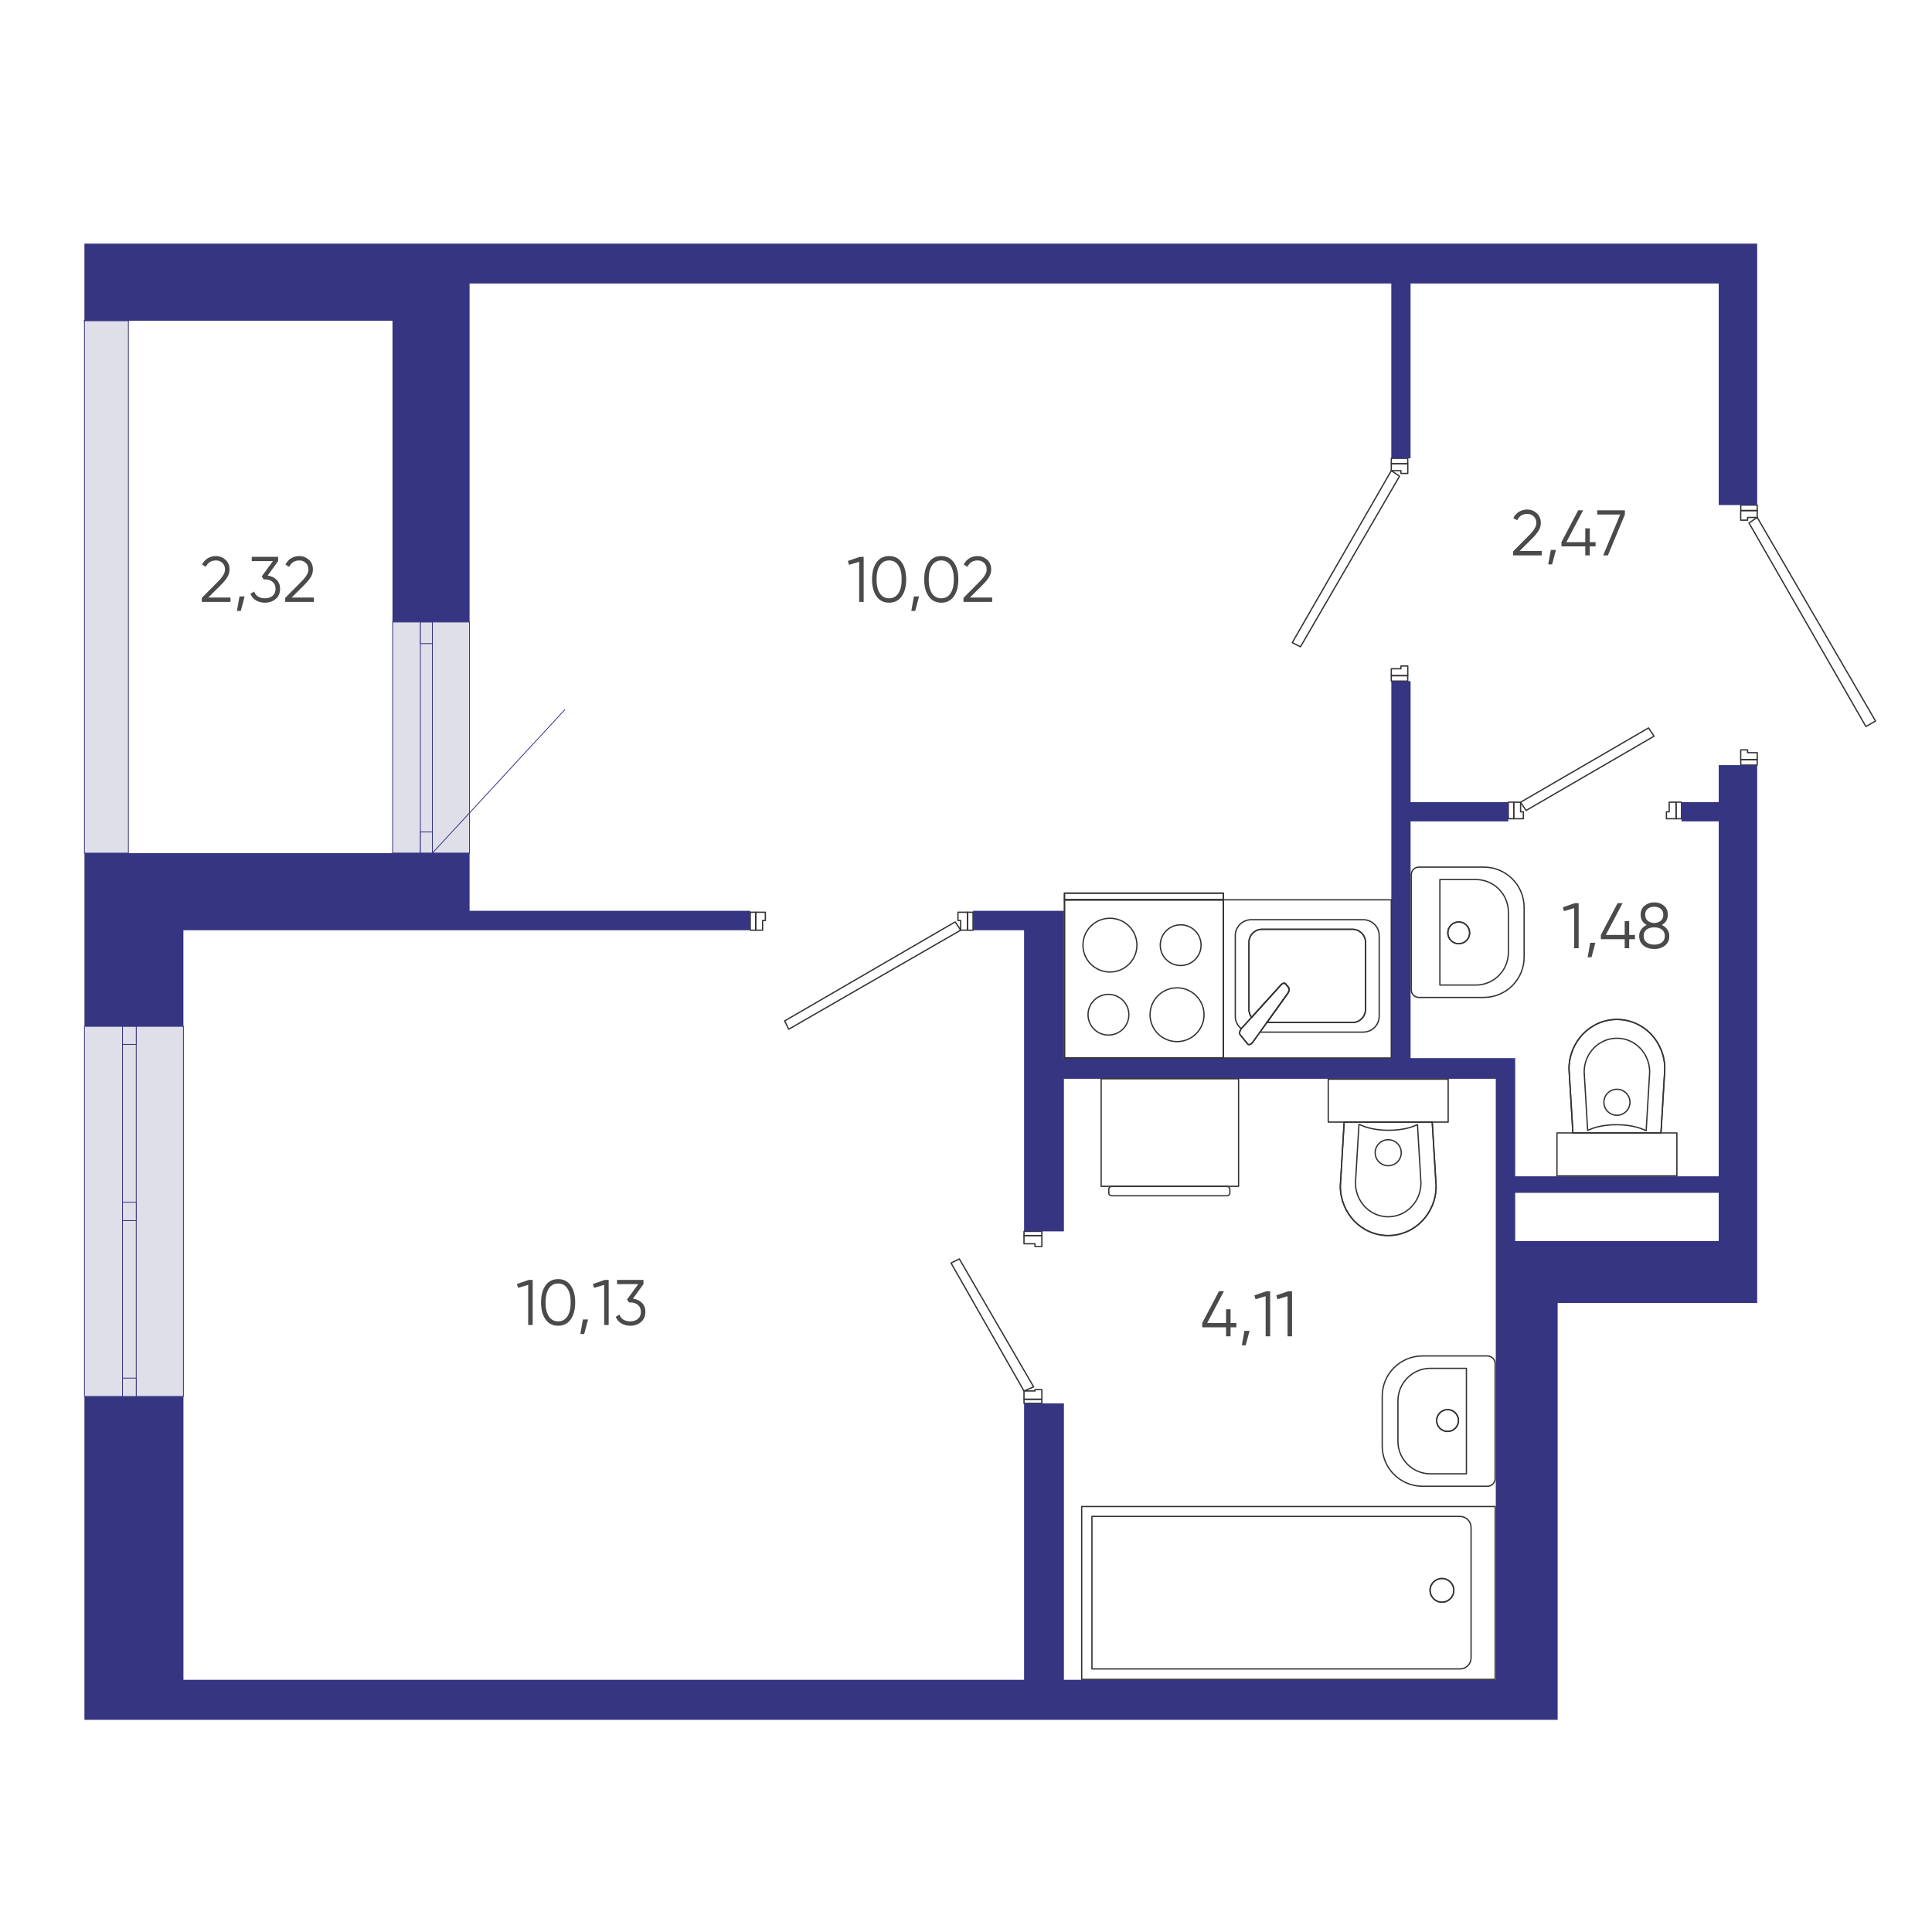 <?xml version="1.0" encoding="UTF-8"?>
<svg id="uuid-8583aa3f-9b37-461f-96e9-90636a338dde" data-name="Слой 1" xmlns="http://www.w3.org/2000/svg" viewBox="0 0 600 600">
  <defs>
    <style>
      .uuid-9b8a24a7-3b39-4f1a-b30c-73855ba148c0 {
        fill: #dfdfe9;
        stroke: #363581;
        stroke-miterlimit: 10;
        stroke-width: .25px;
      }

      .uuid-eef3f752-d906-46e2-912b-93dfbc6e3f72 {
        fill: #4a4a4a;
      }

      .uuid-6bb905dd-6a12-4f20-b8ac-3154448839e9 {
        fill: #363581;
      }

      .uuid-6604bdb8-4cfe-4901-b99e-20e125b44fdf {
        fill: none;
        stroke: #333;
        stroke-linecap: round;
        stroke-linejoin: round;
        stroke-width: .4px;
      }
    </style>
  </defs>
  <polygon class="uuid-6604bdb8-4cfe-4901-b99e-20e125b44fdf" points="244.95 319.63 298.35 288.87 296.64 286.3 243.67 317.06 244.95 319.63"/>
  <polygon class="uuid-6604bdb8-4cfe-4901-b99e-20e125b44fdf" points="300.49 283.31 297.5 283.31 297.5 285.88 298.35 285.88 298.35 288.87 300.49 288.87 300.49 283.31"/>
  <polygon class="uuid-6604bdb8-4cfe-4901-b99e-20e125b44fdf" points="234.7 283.31 234.7 288.87 236.83 288.87 236.83 285.88 237.69 285.88 237.69 283.31 234.7 283.31"/>
  <rect class="uuid-6604bdb8-4cfe-4901-b99e-20e125b44fdf" x="300.49" y="283.3" width="1.7" height="5.58"/>
  <rect class="uuid-6604bdb8-4cfe-4901-b99e-20e125b44fdf" x="232.99" y="283.3" width="1.7" height="5.58"/>
  <polygon class="uuid-6604bdb8-4cfe-4901-b99e-20e125b44fdf" points="401.32 199.58 403.88 200.86 434.64 147.88 432.08 146.17 401.32 199.58"/>
  <polygon class="uuid-6604bdb8-4cfe-4901-b99e-20e125b44fdf" points="437.2 144.04 432.08 144.04 432.08 146.17 435.07 146.17 435.07 147.03 437.2 147.03 437.2 144.04"/>
  <polygon class="uuid-6604bdb8-4cfe-4901-b99e-20e125b44fdf" points="437.2 209.83 437.2 206.84 435.07 206.84 435.07 207.69 432.08 207.69 432.08 209.83 437.2 209.83"/>
  <rect class="uuid-6604bdb8-4cfe-4901-b99e-20e125b44fdf" x="432.08" y="142.33" width="5.1" height="1.7"/>
  <rect class="uuid-6604bdb8-4cfe-4901-b99e-20e125b44fdf" x="432.08" y="209.83" width="5.1" height="1.7"/>
  <polygon class="uuid-6604bdb8-4cfe-4901-b99e-20e125b44fdf" points="511.97 226.06 472.24 249.13 473.94 251.7 513.68 228.63 511.97 226.06"/>
  <polygon class="uuid-6604bdb8-4cfe-4901-b99e-20e125b44fdf" points="470.1 254.26 473.09 254.26 473.09 252.12 472.23 252.12 472.23 249.13 470.1 249.13 470.1 254.26"/>
  <polygon class="uuid-6604bdb8-4cfe-4901-b99e-20e125b44fdf" points="520.51 254.26 520.51 249.13 518.38 249.13 518.38 252.12 517.52 252.12 517.52 254.26 520.51 254.26"/>
  <rect class="uuid-6604bdb8-4cfe-4901-b99e-20e125b44fdf" x="468.41" y="249.12" width="1.7" height="5.15"/>
  <rect class="uuid-6604bdb8-4cfe-4901-b99e-20e125b44fdf" x="520.51" y="249.12" width="1.7" height="5.15"/>
  <polygon class="uuid-6604bdb8-4cfe-4901-b99e-20e125b44fdf" points="295.36 392.25 318.01 431.98 321 430.7 297.93 390.97 295.36 392.25"/>
  <polygon class="uuid-6604bdb8-4cfe-4901-b99e-20e125b44fdf" points="323.56 434.55 323.56 431.56 321.42 431.56 321.42 431.98 318.01 431.98 318.01 434.55 323.56 434.55"/>
  <polygon class="uuid-6604bdb8-4cfe-4901-b99e-20e125b44fdf" points="323.56 383.71 318.01 383.71 318.01 386.27 321.42 386.27 321.42 387.12 323.56 387.12 323.56 383.71"/>
  <rect class="uuid-6604bdb8-4cfe-4901-b99e-20e125b44fdf" x="318.02" y="434.56" width="5.54" height="1.26"/>
  <rect class="uuid-6604bdb8-4cfe-4901-b99e-20e125b44fdf" x="318.02" y="382.41" width="5.54" height="1.31"/>
  <polygon class="uuid-6604bdb8-4cfe-4901-b99e-20e125b44fdf" points="582.46 223.92 579.47 225.63 543.16 162.4 545.72 160.69 582.46 223.92"/>
  <polygon class="uuid-6604bdb8-4cfe-4901-b99e-20e125b44fdf" points="540.59 158.56 545.72 158.56 545.72 160.69 542.73 160.69 542.73 161.55 540.59 161.55 540.59 158.56"/>
  <polygon class="uuid-6604bdb8-4cfe-4901-b99e-20e125b44fdf" points="540.59 235.88 540.59 232.89 542.73 232.89 542.73 233.75 545.72 233.75 545.72 235.88 540.59 235.88"/>
  <rect class="uuid-6604bdb8-4cfe-4901-b99e-20e125b44fdf" x="540.61" y="156.85" width="5.1" height="1.7"/>
  <rect class="uuid-6604bdb8-4cfe-4901-b99e-20e125b44fdf" x="540.61" y="235.91" width="5.1" height="1.7"/>
  <line class="uuid-6604bdb8-4cfe-4901-b99e-20e125b44fdf" x1="39.88" y1="99.61" x2="39.88" y2="99.6"/>
  <rect class="uuid-9b8a24a7-3b39-4f1a-b30c-73855ba148c0" x="26.23" y="99.61" width="13.65" height="165.34"/>
  <line class="uuid-6604bdb8-4cfe-4901-b99e-20e125b44fdf" x1="26.23" y1="99.61" x2="26.23" y2="99.6"/>
  <path class="uuid-6bb905dd-6a12-4f20-b8ac-3154448839e9" d="M533.76,237.61v11.5h-11.55v5.97h11.55v110.23h-63.21v-36.71h-32.48v-73.52h30.34v-5.97h-30.34v-37.58h-5.98v117.07h-101.68v-45.74h-28.21v6.03h15.84v93.52h12.37v-47.39h134.12v186.66h-134.12v-85.84h-12.37v85.84H56.97v-87.99H26.22v100.42H483.74v-129.46h61.97V237.61h-11.95Zm0,147.81h-63.21v-14.97h63.21v14.97Z"/>
  <polygon class="uuid-6bb905dd-6a12-4f20-b8ac-3154448839e9" points="545.71 75.66 545.71 156.85 533.76 156.85 533.76 88.04 438.06 88.04 438.06 142.33 432.08 142.33 432.08 88.04 145.83 88.04 145.83 193.17 121.89 193.17 121.89 99.61 26.22 99.61 26.22 75.66 545.71 75.66"/>
  <polygon class="uuid-6bb905dd-6a12-4f20-b8ac-3154448839e9" points="232.99 282.86 232.99 288.89 56.96 288.89 56.96 318.75 26.23 318.75 26.23 264.95 145.83 264.95 145.83 282.86 232.99 282.86"/>
  <g>
    <rect class="uuid-9b8a24a7-3b39-4f1a-b30c-73855ba148c0" x="-15.87" y="360.85" width="114.94" height="30.74" transform="translate(-334.62 417.81) rotate(-90)"/>
    <rect class="uuid-9b8a24a7-3b39-4f1a-b30c-73855ba148c0" x="-17.29" y="374.09" width="114.94" height="4.26" transform="translate(-336.04 416.39) rotate(-90)"/>
    <rect class="uuid-9b8a24a7-3b39-4f1a-b30c-73855ba148c0" x="37.32" y="374.09" width="5.71" height="4.26" transform="translate(-336.04 416.39) rotate(-90)"/>
    <rect class="uuid-9b8a24a7-3b39-4f1a-b30c-73855ba148c0" x="37.32" y="428.7" width="5.71" height="4.26" transform="translate(-390.65 471.01) rotate(-90)"/>
    <rect class="uuid-9b8a24a7-3b39-4f1a-b30c-73855ba148c0" x="37.38" y="319.42" width="5.6" height="4.26" transform="translate(-281.37 361.73) rotate(-90)"/>
  </g>
  <g>
    <g>
      <rect class="uuid-9b8a24a7-3b39-4f1a-b30c-73855ba148c0" x="97.99" y="217.12" width="71.76" height="23.88" transform="translate(362.93 95.18) rotate(90)"/>
      <rect class="uuid-9b8a24a7-3b39-4f1a-b30c-73855ba148c0" x="96.54" y="227.2" width="71.76" height="3.72" transform="translate(361.48 96.63) rotate(90)"/>
      <rect class="uuid-9b8a24a7-3b39-4f1a-b30c-73855ba148c0" x="129.08" y="194.66" width="6.69" height="3.72" transform="translate(328.94 64.1) rotate(90)"/>
      <rect class="uuid-9b8a24a7-3b39-4f1a-b30c-73855ba148c0" x="129.14" y="259.8" width="6.56" height="3.72" transform="translate(394.08 129.23) rotate(90)"/>
    </g>
    <line class="uuid-9b8a24a7-3b39-4f1a-b30c-73855ba148c0" x1="134.28" y1="264.94" x2="175.45" y2="220.35"/>
  </g>
  <g>
    <g>
      <rect class="uuid-6604bdb8-4cfe-4901-b99e-20e125b44fdf" x="330.59" y="279.45" width="49.32" height="49.11"/>
      <rect class="uuid-6604bdb8-4cfe-4901-b99e-20e125b44fdf" x="330.59" y="279.45" width="49.32" height="49.11"/>
      <rect class="uuid-6604bdb8-4cfe-4901-b99e-20e125b44fdf" x="330.58" y="277.37" width="49.34" height="2.08"/>
      <rect class="uuid-6604bdb8-4cfe-4901-b99e-20e125b44fdf" x="330.58" y="277.37" width="49.34" height="2.08"/>
      <path class="uuid-6604bdb8-4cfe-4901-b99e-20e125b44fdf" d="M353.08,293.52c0,4.61-3.75,8.35-8.38,8.35-4.63,0-8.38-3.74-8.38-8.35,0-4.61,3.75-8.35,8.38-8.35,4.63,0,8.38,3.74,8.38,8.35Zm20.84,21.61c0,4.61-3.75,8.35-8.38,8.35-4.63,0-8.38-3.74-8.38-8.35,0-4.61,3.75-8.35,8.38-8.35,4.63,0,8.38,3.74,8.38,8.35Zm-29.68-6.31c3.5,0,6.34,2.83,6.34,6.31s-2.84,6.32-6.34,6.32c-3.5,0-6.34-2.83-6.34-6.32,0-3.49,2.84-6.32,6.34-6.32Zm22.43-21.61c3.5,0,6.34,2.83,6.34,6.32,0,3.49-2.84,6.32-6.34,6.32-3.5,0-6.34-2.83-6.34-6.32,0-3.49,2.84-6.32,6.34-6.32Z"/>
    </g>
    <g>
      <path class="uuid-6604bdb8-4cfe-4901-b99e-20e125b44fdf" d="M379.93,328.57h52.15v-49.13h-52.15v49.13Zm7.51-4.36l-2.29-2.86c-.33-.39-.15-1.24,.35-1.9,.02,0,.02-.02,.02-.02l3.17-3.49,9.01-9.94c.53-.65,1.21-.85,1.54-.46l.95,1.18c.33,.39,.15,1.26-.37,1.92l-6.37,8.89-2.14,2.99-2.31,3.23c-.53,.65-1.23,.85-1.56,.46Z"/>
      <path class="uuid-6604bdb8-4cfe-4901-b99e-20e125b44fdf" d="M391.32,320.53h32.02c2.75,0,4.98-2.18,4.98-4.88v-25.13c0-2.7-2.23-4.9-4.98-4.9h-34.75c-2.73,0-4.96,2.2-4.96,4.9v25.13c0,1.55,.73,2.92,1.87,3.81,.02,0,.02-.02,.02-.02"/>
      <path class="uuid-6604bdb8-4cfe-4901-b99e-20e125b44fdf" d="M393.46,317.54h26.6c2.2,0,4.01-1.81,4.01-4.05v-20.84c0-2.22-1.81-4.05-4.01-4.05h-28.16c-2.23,0-4.03,1.83-4.03,4.05v20.84c0,.94,.31,1.79,.84,2.46l9.01-9.94c.53-.65,1.21-.85,1.54-.46l.95,1.18c.33,.39,.15,1.26-.37,1.92l-6.37,8.89Z"/>
      <path class="uuid-6604bdb8-4cfe-4901-b99e-20e125b44fdf" d="M393.46,317.54h26.6c2.2,0,4.01-1.81,4.01-4.05v-20.84c0-2.22-1.81-4.05-4.01-4.05h-28.16c-2.23,0-4.03,1.83-4.03,4.05v20.84c0,.94,.31,1.79,.84,2.46"/>
      <path class="uuid-6604bdb8-4cfe-4901-b99e-20e125b44fdf" d="M389,323.75l2.31-3.23,2.14-2.99,6.37-8.89c.53-.65,.7-1.53,.37-1.92l-.95-1.18c-.33-.39-1.01-.2-1.54,.46l-9.01,9.94-3.17,3.49s0,.02-.02,.02c-.51,.65-.68,1.5-.35,1.9l2.29,2.86c.33,.39,1.04,.2,1.56-.46Z"/>
    </g>
    <g>
      <rect class="uuid-6604bdb8-4cfe-4901-b99e-20e125b44fdf" x="335.93" y="467.86" width="128.41" height="53.69"/>
      <path class="uuid-6604bdb8-4cfe-4901-b99e-20e125b44fdf" d="M456.85,474.36v40.52c0,1.89-1.53,3.42-3.43,3.42h-114.31v-47.36h114.31c1.89,0,3.43,1.53,3.43,3.42Z"/>
      <path class="uuid-6604bdb8-4cfe-4901-b99e-20e125b44fdf" d="M451.5,493.89c0,2.04-1.65,3.68-3.69,3.68-2.04,0-3.69-1.65-3.69-3.68s1.65-3.68,3.69-3.68c2.04,0,3.69,1.65,3.69,3.68"/>
      <path class="uuid-6604bdb8-4cfe-4901-b99e-20e125b44fdf" d="M451.5,493.89c0,2.04-1.65,3.68-3.69,3.68-2.04,0-3.69-1.65-3.69-3.68s1.65-3.68,3.69-3.68c2.04,0,3.69,1.65,3.69,3.68Z"/>
    </g>
    <g>
      <path class="uuid-6604bdb8-4cfe-4901-b99e-20e125b44fdf" d="M441.76,421.1h20.18c1.31,0,2.38,1.06,2.38,2.38v35.71c0,1.31-1.06,2.38-2.38,2.38h-20.18c-6.9,0-12.5-5.59-12.5-12.5v-15.47c0-6.9,5.59-12.5,12.5-12.5Z"/>
      <path class="uuid-6604bdb8-4cfe-4901-b99e-20e125b44fdf" d="M444.25,424.95h11.16v32.76h-11.16c-5.59,0-10.11-4.53-10.11-10.12v-12.53c0-5.59,4.53-10.12,10.11-10.12Z"/>
      <path class="uuid-6604bdb8-4cfe-4901-b99e-20e125b44fdf" d="M452.95,441.16c0-1.87-1.52-3.39-3.39-3.39-1.87,0-3.39,1.52-3.39,3.39,0,1.87,1.52,3.39,3.39,3.39s3.39-1.52,3.39-3.39"/>
      <path class="uuid-6604bdb8-4cfe-4901-b99e-20e125b44fdf" d="M452.95,441.16c0-1.87-1.52-3.39-3.39-3.39-1.87,0-3.39,1.52-3.39,3.39,0,1.87,1.52,3.39,3.39,3.39s3.39-1.52,3.39-3.39Z"/>
    </g>
    <g>
      <rect class="uuid-6604bdb8-4cfe-4901-b99e-20e125b44fdf" x="341.97" y="335.02" width="42.68" height="33.4"/>
      <path class="uuid-6604bdb8-4cfe-4901-b99e-20e125b44fdf" d="M381.03,368.46h-35.77c-.5,0-.91,.37-.91,.83v1.24c0,.46,.41,.83,.91,.83h35.77c.5,0,.91-.37,.91-.83v-1.24c0-.46-.41-.83-.91-.83"/>
    </g>
    <g>
      <path class="uuid-6604bdb8-4cfe-4901-b99e-20e125b44fdf" d="M417.44,348.47l-1.19,19.88c0,4.23,1.67,8.07,4.34,10.87,2.69,2.77,6.43,4.49,10.51,4.49,4.11,0,7.84-1.71,10.54-4.49,2.69-2.8,4.36-6.63,4.36-10.87l-1.21-19.88h-27.35Z"/>
      <path class="uuid-6604bdb8-4cfe-4901-b99e-20e125b44fdf" d="M417.44,348.47l-1.19,19.88c0,4.23,1.67,8.07,4.34,10.87,2.69,2.77,6.43,4.49,10.51,4.49,4.11,0,7.84-1.71,10.54-4.49,2.69-2.8,4.36-6.63,4.36-10.87l-1.21-19.88h-27.35Z"/>
      <path class="uuid-6604bdb8-4cfe-4901-b99e-20e125b44fdf" d="M422.03,349.17v.1l-1.08,18.11c0,2.9,1.15,5.53,2.98,7.43,1.84,1.9,4.38,3.07,7.18,3.07s5.36-1.17,7.2-3.07c1.86-1.9,2.98-4.53,2.98-7.43l-1.08-18.11v-.02s-.02,.02-.04,.02c-.81,.38-1.77,.75-2.96,1.06-1.61,.4-3.59,.69-5.99,.69-2.46,0-4.51-.31-6.15-.75-1.11-.29-2.02-.65-2.8-1-.08-.04-.17-.06-.23-.1Z"/>
      <path class="uuid-6604bdb8-4cfe-4901-b99e-20e125b44fdf" d="M440.2,348.45s-.02,.02-.04,.02h.04v-.02Z"/>
      <rect class="uuid-6604bdb8-4cfe-4901-b99e-20e125b44fdf" x="412.5" y="335.14" width="37.24" height="13.33"/>
      <path class="uuid-6604bdb8-4cfe-4901-b99e-20e125b44fdf" d="M431.12,353.95c2.24,0,4.05,1.81,4.05,4.04,0,2.23-1.81,4.04-4.05,4.04-2.23,0-4.05-1.81-4.05-4.04s1.81-4.04,4.05-4.04Z"/>
    </g>
    <g>
      <path class="uuid-6604bdb8-4cfe-4901-b99e-20e125b44fdf" d="M515.83,351.84l1.19-19.88c0-4.23-1.67-8.07-4.34-10.87-2.69-2.77-6.43-4.49-10.51-4.49-4.11,0-7.84,1.71-10.54,4.49-2.69,2.8-4.36,6.63-4.36,10.87l1.21,19.88h27.35Z"/>
      <path class="uuid-6604bdb8-4cfe-4901-b99e-20e125b44fdf" d="M515.83,351.84l1.19-19.88c0-4.23-1.67-8.07-4.34-10.87-2.69-2.77-6.43-4.49-10.51-4.49-4.11,0-7.84,1.71-10.54,4.49-2.69,2.8-4.36,6.63-4.36,10.87l1.21,19.88h27.35Z"/>
      <path class="uuid-6604bdb8-4cfe-4901-b99e-20e125b44fdf" d="M511.24,351.14v-.1l1.08-18.11c0-2.9-1.15-5.53-2.98-7.43-1.84-1.9-4.38-3.07-7.18-3.07-2.82,0-5.36,1.17-7.2,3.07-1.86,1.9-2.98,4.53-2.98,7.43l1.08,18.11v.02s.02-.02,.04-.02c.81-.38,1.77-.75,2.96-1.06,1.61-.4,3.59-.69,5.99-.69s4.51,.31,6.15,.75c1.11,.29,2.02,.65,2.8,1,.08,.04,.17,.06,.23,.1Z"/>
      <path class="uuid-6604bdb8-4cfe-4901-b99e-20e125b44fdf" d="M493.07,351.86s.02-.02,.04-.02h-.04v.02Z"/>
      <rect class="uuid-6604bdb8-4cfe-4901-b99e-20e125b44fdf" x="483.53" y="351.84" width="37.24" height="13.33"/>
      <path class="uuid-6604bdb8-4cfe-4901-b99e-20e125b44fdf" d="M502.15,346.36c-2.24,0-4.05-1.81-4.05-4.04,0-2.23,1.81-4.04,4.05-4.04,2.23,0,4.05,1.81,4.05,4.04s-1.81,4.04-4.05,4.04Z"/>
    </g>
    <g>
      <path class="uuid-6604bdb8-4cfe-4901-b99e-20e125b44fdf" d="M460.83,309.76h-20.18c-1.31,0-2.38-1.06-2.38-2.38v-35.71c0-1.31,1.06-2.38,2.38-2.38h20.18c6.9,0,12.5,5.59,12.5,12.5v15.47c0,6.9-5.59,12.5-12.5,12.5Z"/>
      <path class="uuid-6604bdb8-4cfe-4901-b99e-20e125b44fdf" d="M458.33,305.91h-11.16v-32.76h11.16c5.59,0,10.11,4.53,10.11,10.12v12.53c0,5.59-4.53,10.12-10.11,10.12Z"/>
      <path class="uuid-6604bdb8-4cfe-4901-b99e-20e125b44fdf" d="M449.63,289.7c0,1.87,1.52,3.39,3.39,3.39,1.87,0,3.39-1.52,3.39-3.39,0-1.87-1.52-3.39-3.39-3.39-1.87,0-3.39,1.52-3.39,3.39"/>
      <path class="uuid-6604bdb8-4cfe-4901-b99e-20e125b44fdf" d="M449.63,289.7c0,1.87,1.52,3.39,3.39,3.39,1.87,0,3.39-1.52,3.39-3.39,0-1.87-1.52-3.39-3.39-3.39-1.87,0-3.39,1.52-3.39,3.39Z"/>
    </g>
  </g>
  <g>
    <path class="uuid-eef3f752-d906-46e2-912b-93dfbc6e3f72" d="M164.23,397.48h1.2v14h-1.4v-12.46l-3.14,.94-.36-1.2,3.7-1.28Z"/>
    <path class="uuid-eef3f752-d906-46e2-912b-93dfbc6e3f72" d="M177.24,409.75c-.93,1.31-2.23,1.97-3.91,1.97s-2.98-.66-3.91-1.97c-.93-1.31-1.39-3.07-1.39-5.27s.46-3.96,1.39-5.27c.93-1.31,2.23-1.97,3.91-1.97s2.98,.66,3.91,1.97,1.39,3.07,1.39,5.27-.46,3.96-1.39,5.27Zm-6.78-.93c.69,1.03,1.64,1.54,2.87,1.54s2.18-.51,2.87-1.54c.69-1.03,1.03-2.47,1.03-4.34s-.34-3.31-1.03-4.34c-.69-1.03-1.64-1.54-2.87-1.54s-2.18,.51-2.87,1.54c-.69,1.03-1.03,2.47-1.03,4.34s.34,3.31,1.03,4.34Z"/>
    <path class="uuid-eef3f752-d906-46e2-912b-93dfbc6e3f72" d="M182.63,409.78l-1.2,4.5h-1.2l.8-4.5h1.6Z"/>
    <path class="uuid-eef3f752-d906-46e2-912b-93dfbc6e3f72" d="M187.83,397.48h1.2v14h-1.4v-12.46l-3.14,.94-.36-1.2,3.7-1.28Z"/>
    <path class="uuid-eef3f752-d906-46e2-912b-93dfbc6e3f72" d="M196.57,403.3c1.12,.15,2.04,.58,2.77,1.29,.73,.71,1.09,1.66,1.09,2.83,0,1.33-.46,2.38-1.37,3.15-.91,.77-2.02,1.15-3.33,1.15-1.04,0-1.97-.24-2.78-.72-.81-.48-1.39-1.17-1.72-2.06l1.16-.68c.23,.69,.63,1.22,1.22,1.57,.59,.35,1.29,.53,2.12,.53,.96,0,1.75-.26,2.37-.77,.62-.51,.93-1.24,.93-2.17s-.31-1.66-.93-2.17c-.62-.51-1.41-.77-2.37-.77v-.02l-.02,.02h-.38l-.6-.92,3.48-4.76h-6.58v-1.32h8.2v1.32l-3.26,4.5Z"/>
  </g>
  <g>
    <path class="uuid-eef3f752-d906-46e2-912b-93dfbc6e3f72" d="M62.68,186.93v-1.26l5.04-5.08c1.44-1.44,2.16-2.67,2.16-3.7,0-.89-.28-1.59-.83-2.09s-1.22-.75-1.99-.75c-1.44,0-2.49,.66-3.14,1.98l-1.18-.7c.44-.87,1.04-1.52,1.8-1.97,.76-.45,1.6-.67,2.52-.67,1.12,0,2.1,.38,2.95,1.13,.85,.75,1.27,1.78,1.27,3.07,0,.81-.23,1.59-.68,2.34-.45,.75-1.09,1.53-1.92,2.36l-4,3.98h6.9v1.36h-8.9Z"/>
    <path class="uuid-eef3f752-d906-46e2-912b-93dfbc6e3f72" d="M75.98,185.23l-1.2,4.5h-1.2l.8-4.5h1.6Z"/>
    <path class="uuid-eef3f752-d906-46e2-912b-93dfbc6e3f72" d="M83.12,178.75c1.12,.15,2.04,.58,2.77,1.29,.73,.71,1.09,1.66,1.09,2.83,0,1.33-.46,2.38-1.37,3.15-.91,.77-2.02,1.15-3.33,1.15-1.04,0-1.97-.24-2.78-.72-.81-.48-1.39-1.17-1.72-2.06l1.16-.68c.23,.69,.63,1.22,1.22,1.57,.59,.35,1.29,.53,2.12,.53,.96,0,1.75-.26,2.37-.77,.62-.51,.93-1.24,.93-2.17s-.31-1.66-.93-2.17c-.62-.51-1.41-.77-2.37-.77v-.02l-.02,.02h-.38l-.6-.92,3.48-4.76h-6.58v-1.32h8.2v1.32l-3.26,4.5Z"/>
    <path class="uuid-eef3f752-d906-46e2-912b-93dfbc6e3f72" d="M88.58,186.93v-1.26l5.04-5.08c1.44-1.44,2.16-2.67,2.16-3.7,0-.89-.28-1.59-.83-2.09s-1.22-.75-1.99-.75c-1.44,0-2.49,.66-3.14,1.98l-1.18-.7c.44-.87,1.04-1.52,1.8-1.97,.76-.45,1.6-.67,2.52-.67,1.12,0,2.1,.38,2.95,1.13,.85,.75,1.27,1.78,1.27,3.07,0,.81-.23,1.59-.68,2.34-.45,.75-1.09,1.53-1.92,2.36l-4,3.98h6.9v1.36h-8.9Z"/>
  </g>
  <g>
    <path class="uuid-eef3f752-d906-46e2-912b-93dfbc6e3f72" d="M267.02,172.93h1.2v14h-1.4v-12.46l-3.14,.94-.36-1.2,3.7-1.28Z"/>
    <path class="uuid-eef3f752-d906-46e2-912b-93dfbc6e3f72" d="M280.03,185.2c-.93,1.31-2.23,1.97-3.91,1.97s-2.98-.66-3.91-1.97c-.93-1.31-1.39-3.07-1.39-5.27s.46-3.96,1.39-5.27c.93-1.31,2.23-1.97,3.91-1.97s2.98,.66,3.91,1.97c.93,1.31,1.39,3.07,1.39,5.27s-.46,3.96-1.39,5.27Zm-6.78-.93c.69,1.03,1.64,1.54,2.87,1.54s2.18-.51,2.87-1.54c.69-1.03,1.03-2.47,1.03-4.34s-.34-3.31-1.03-4.34c-.69-1.03-1.64-1.54-2.87-1.54s-2.18,.51-2.87,1.54c-.69,1.03-1.03,2.47-1.03,4.34s.34,3.31,1.03,4.34Z"/>
    <path class="uuid-eef3f752-d906-46e2-912b-93dfbc6e3f72" d="M285.42,185.23l-1.2,4.5h-1.2l.8-4.5h1.6Z"/>
    <path class="uuid-eef3f752-d906-46e2-912b-93dfbc6e3f72" d="M296.23,185.2c-.93,1.31-2.23,1.97-3.91,1.97s-2.98-.66-3.91-1.97c-.93-1.31-1.39-3.07-1.39-5.27s.46-3.96,1.39-5.27c.93-1.31,2.23-1.97,3.91-1.97s2.98,.66,3.91,1.97c.93,1.31,1.39,3.07,1.39,5.27s-.46,3.96-1.39,5.27Zm-6.78-.93c.69,1.03,1.64,1.54,2.87,1.54s2.18-.51,2.87-1.54c.69-1.03,1.03-2.47,1.03-4.34s-.34-3.31-1.03-4.34c-.69-1.03-1.64-1.54-2.87-1.54s-2.18,.51-2.87,1.54c-.69,1.03-1.03,2.47-1.03,4.34s.34,3.31,1.03,4.34Z"/>
    <path class="uuid-eef3f752-d906-46e2-912b-93dfbc6e3f72" d="M299.22,186.93v-1.26l5.04-5.08c1.44-1.44,2.16-2.67,2.16-3.7,0-.89-.28-1.59-.83-2.09s-1.22-.75-1.99-.75c-1.44,0-2.49,.66-3.14,1.98l-1.18-.7c.44-.87,1.04-1.52,1.8-1.97,.76-.45,1.6-.67,2.52-.67,1.12,0,2.1,.38,2.95,1.13,.85,.75,1.27,1.78,1.27,3.07,0,.81-.23,1.59-.68,2.34-.45,.75-1.09,1.53-1.92,2.36l-4,3.98h6.9v1.36h-8.9Z"/>
  </g>
  <g>
    <path class="uuid-eef3f752-d906-46e2-912b-93dfbc6e3f72" d="M469.92,172.48v-1.26l5.04-5.08c1.44-1.44,2.16-2.67,2.16-3.7,0-.89-.28-1.59-.83-2.09s-1.22-.75-1.99-.75c-1.44,0-2.49,.66-3.14,1.98l-1.18-.7c.44-.87,1.04-1.52,1.8-1.97,.76-.45,1.6-.67,2.52-.67,1.12,0,2.1,.38,2.95,1.13,.85,.75,1.27,1.78,1.27,3.07,0,.81-.23,1.59-.68,2.34-.45,.75-1.09,1.53-1.92,2.36l-4,3.98h6.9v1.36h-8.9Z"/>
    <path class="uuid-eef3f752-d906-46e2-912b-93dfbc6e3f72" d="M483.22,170.78l-1.2,4.5h-1.2l.8-4.5h1.6Z"/>
    <path class="uuid-eef3f752-d906-46e2-912b-93dfbc6e3f72" d="M495.52,168.36v1.32h-1.8v2.8h-1.4v-2.8h-7.4v-1.32l5.2-9.88h1.54l-5.2,9.88h5.86v-4.28h1.4v4.28h1.8Z"/>
    <path class="uuid-eef3f752-d906-46e2-912b-93dfbc6e3f72" d="M496.02,158.48h8.6v1.32l-5.28,12.68h-1.46l5.28-12.68h-7.14v-1.32Z"/>
  </g>
  <g>
    <path class="uuid-eef3f752-d906-46e2-912b-93dfbc6e3f72" d="M489.06,280.48h1.2v14h-1.4v-12.46l-3.14,.94-.36-1.2,3.7-1.28Z"/>
    <path class="uuid-eef3f752-d906-46e2-912b-93dfbc6e3f72" d="M495.46,292.78l-1.2,4.5h-1.2l.8-4.5h1.6Z"/>
    <path class="uuid-eef3f752-d906-46e2-912b-93dfbc6e3f72" d="M507.76,290.36v1.32h-1.8v2.8h-1.4v-2.8h-7.4v-1.32l5.2-9.88h1.54l-5.2,9.88h5.86v-4.28h1.4v4.28h1.8Z"/>
    <path class="uuid-eef3f752-d906-46e2-912b-93dfbc6e3f72" d="M516.1,287.26c.71,.33,1.27,.8,1.69,1.39,.42,.59,.63,1.27,.63,2.03,0,1.27-.45,2.26-1.34,2.97-.89,.71-2.01,1.07-3.34,1.07s-2.45-.36-3.34-1.07c-.89-.71-1.34-1.7-1.34-2.97,0-.76,.21-1.44,.63-2.03,.42-.59,.98-1.06,1.69-1.39-1.24-.71-1.86-1.75-1.86-3.14,0-1.25,.42-2.21,1.25-2.88,.83-.67,1.82-1,2.97-1s2.14,.33,2.97,1c.83,.67,1.25,1.63,1.25,2.88,0,1.39-.62,2.43-1.86,3.14Zm-4.74,5.41c.6,.46,1.39,.69,2.38,.69s1.78-.23,2.38-.69,.9-1.12,.9-1.99-.3-1.53-.9-1.99-1.39-.69-2.38-.69-1.78,.23-2.38,.69-.9,1.12-.9,1.99,.3,1.53,.9,1.99Zm4.39-10.45c-.54-.41-1.21-.62-2.01-.62s-1.47,.21-2.01,.62c-.54,.41-.81,1.05-.81,1.9,0,.8,.28,1.42,.83,1.86,.55,.44,1.22,.66,1.99,.66s1.44-.22,1.99-.66c.55-.44,.83-1.06,.83-1.86,0-.85-.27-1.49-.81-1.9Z"/>
  </g>
  <g>
    <path class="uuid-eef3f752-d906-46e2-912b-93dfbc6e3f72" d="M383.96,410.88v1.32h-1.8v2.8h-1.4v-2.8h-7.4v-1.32l5.2-9.88h1.54l-5.2,9.88h5.86v-4.28h1.4v4.28h1.8Z"/>
    <path class="uuid-eef3f752-d906-46e2-912b-93dfbc6e3f72" d="M388.06,413.3l-1.2,4.5h-1.2l.8-4.5h1.6Z"/>
    <path class="uuid-eef3f752-d906-46e2-912b-93dfbc6e3f72" d="M393.26,401.01h1.2v14h-1.4v-12.46l-3.14,.94-.36-1.2,3.7-1.28Z"/>
    <path class="uuid-eef3f752-d906-46e2-912b-93dfbc6e3f72" d="M400.06,401.01h1.2v14h-1.4v-12.46l-3.14,.94-.36-1.2,3.7-1.28Z"/>
  </g>
</svg>